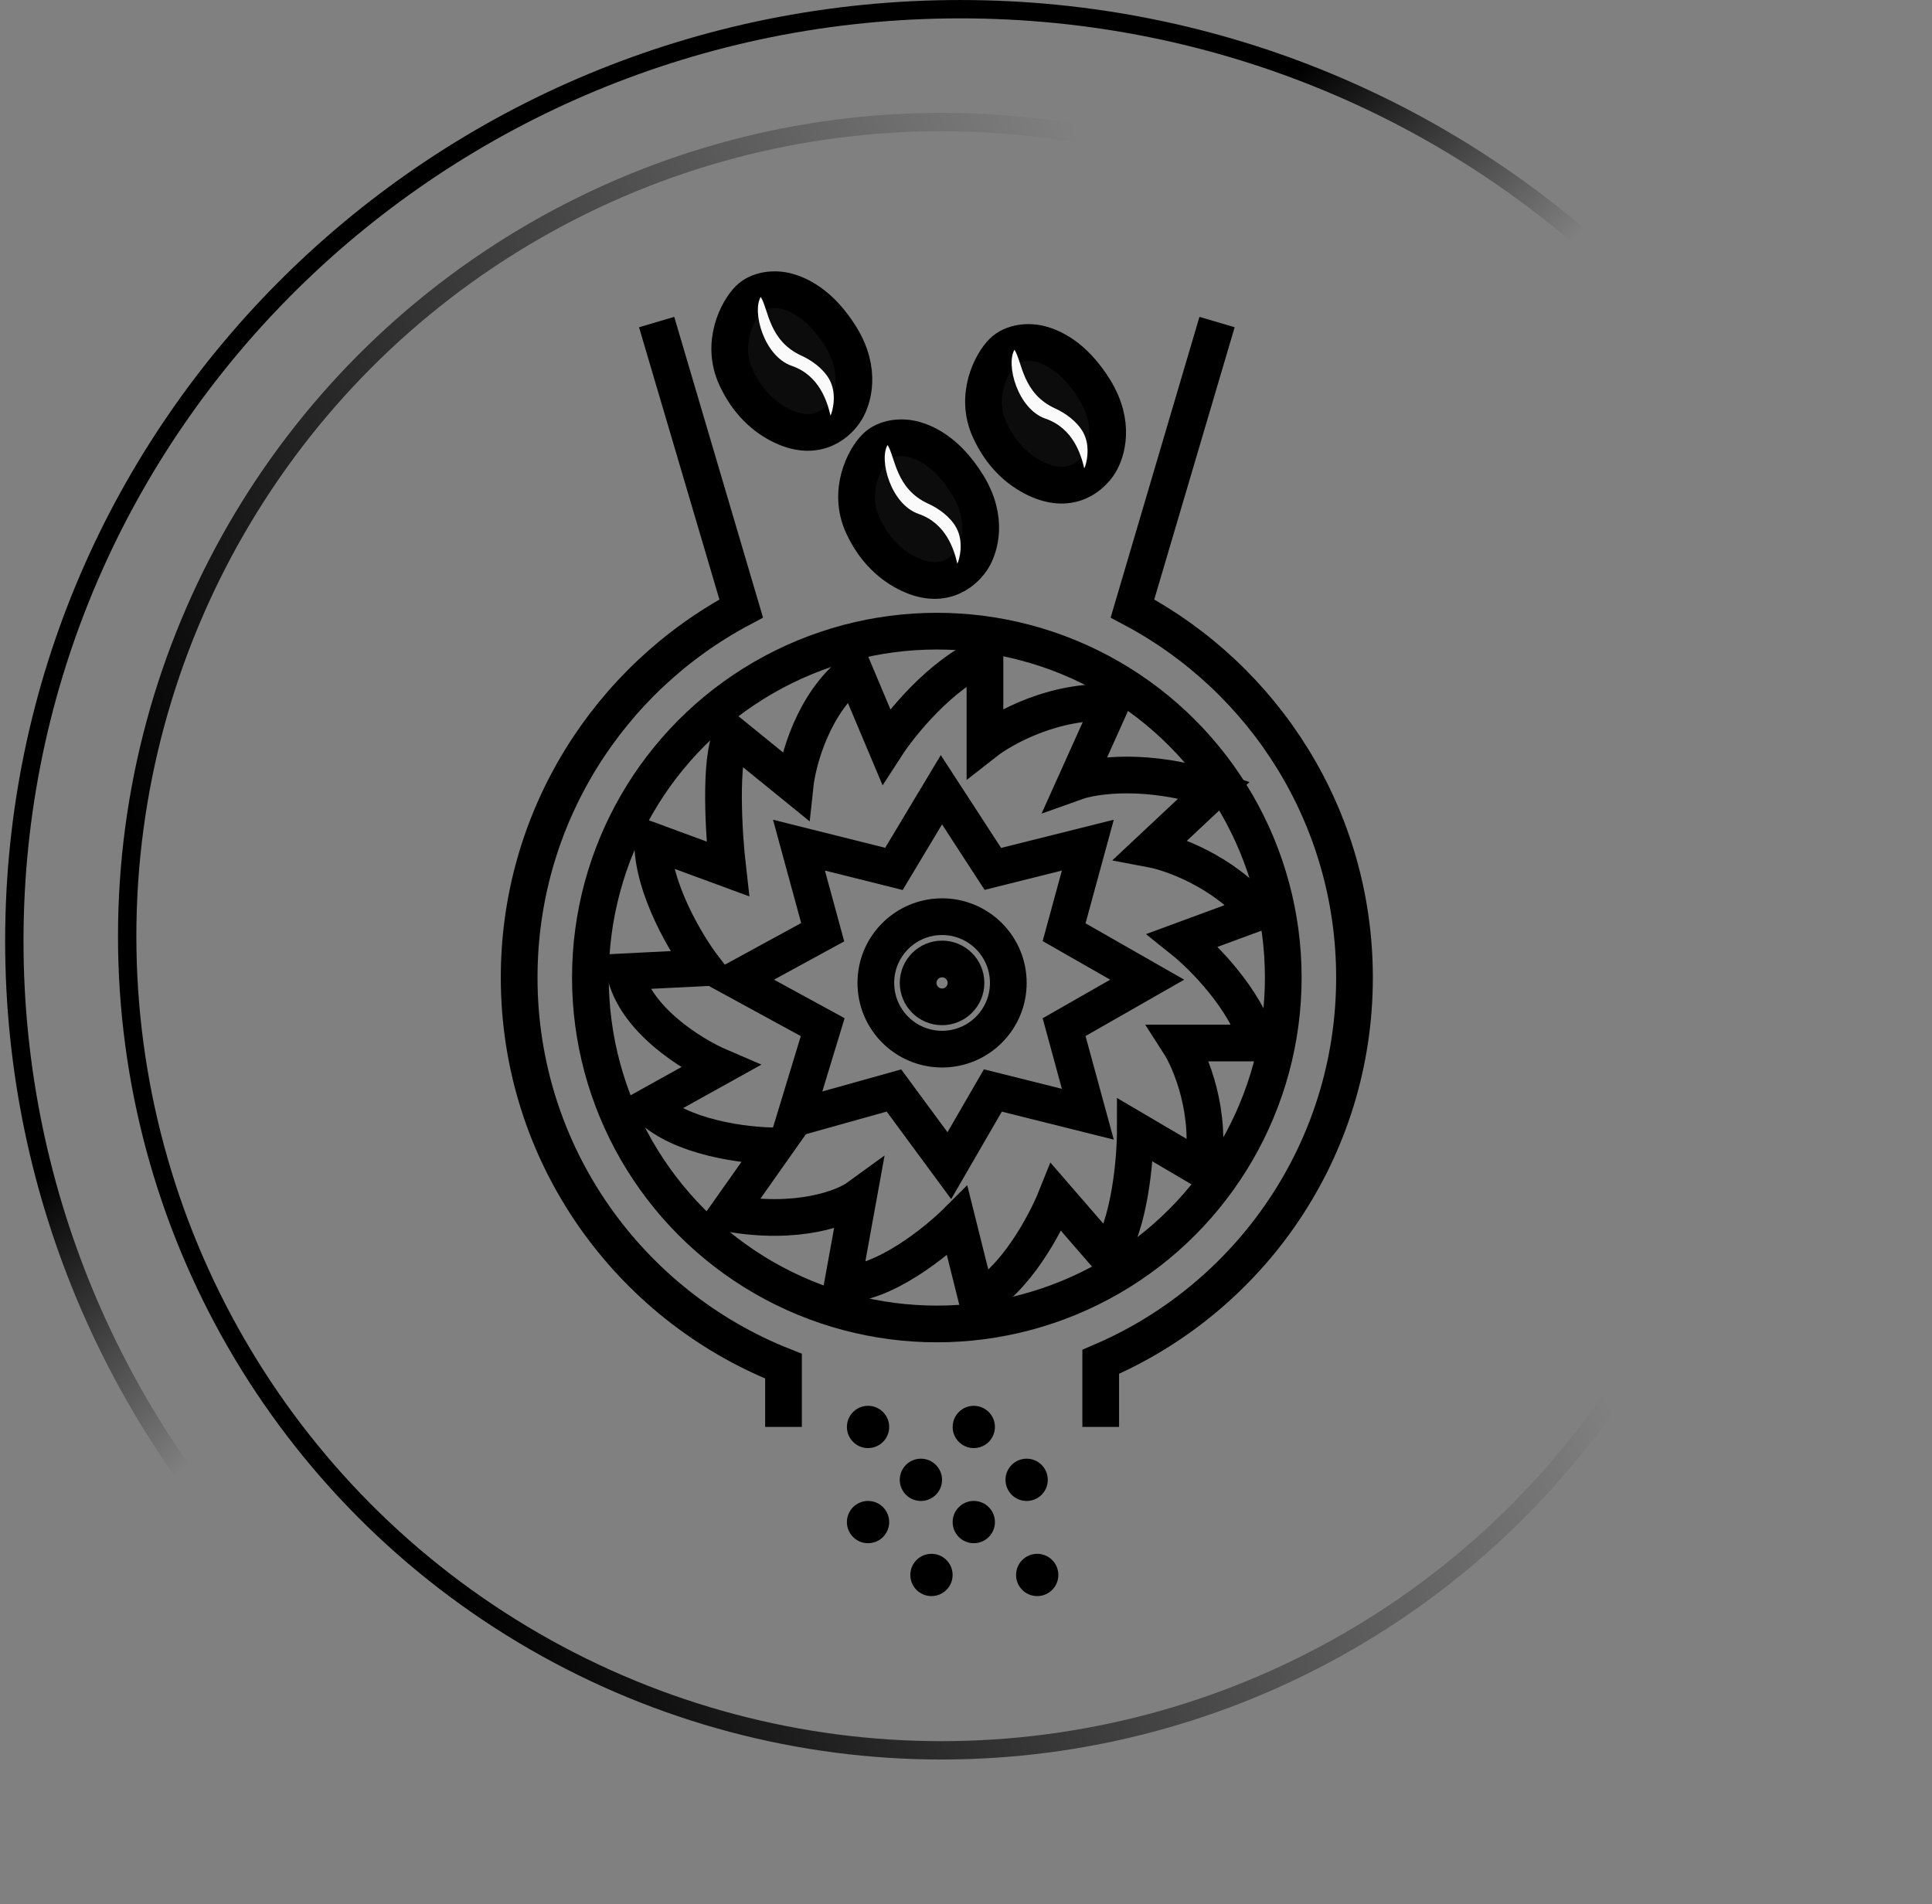 <?xml version="1.0" encoding="UTF-8"?> <svg xmlns="http://www.w3.org/2000/svg" width="70" height="69" viewBox="0 0 70 69" fill="none"><rect x="0" y="0" width="70" height="69" fill="#808080" stroke="none"/> <circle cx="34.109" cy="33.923" r="29.501" stroke="url(#paint0_linear_373_1406)" stroke-width="0.665"></circle> <path d="M69.067 34.095C69.067 52.737 53.727 67.858 34.793 67.858C15.86 67.858 0.519 52.737 0.519 34.095C0.519 15.453 15.86 0.333 34.793 0.333C53.727 0.333 69.067 15.453 69.067 34.095Z" stroke="url(#paint1_linear_373_1406)" stroke-width="0.665"></path> <path d="M23.791 11.67L26.855 22.049C22.07 24.59 18.81 29.626 18.81 35.423C18.81 41.819 22.779 47.289 28.388 49.504V51.705M44.096 11.67L41.031 22.049C45.817 24.59 49.076 29.626 49.076 35.423C49.076 41.673 45.287 47.038 39.881 49.346V51.705" stroke="black" stroke-width="1.33"></path> <circle cx="33.943" cy="35.422" r="12.552" stroke="black" stroke-width="1.33"></circle> <circle cx="34.133" cy="35.616" r="2.4" stroke="black" stroke-width="1.33"></circle> <circle cx="34.133" cy="35.616" r="0.867" stroke="black" stroke-width="1.33"></circle> <circle cx="31.451" cy="51.706" r="0.766" fill="black"></circle> <circle cx="35.282" cy="51.706" r="0.766" fill="black"></circle> <circle cx="33.366" cy="53.622" r="0.766" fill="black"></circle> <circle cx="31.451" cy="55.153" r="0.766" fill="black"></circle> <circle cx="33.749" cy="57.069" r="0.766" fill="black"></circle> <circle cx="37.197" cy="53.622" r="0.766" fill="black"></circle> <circle cx="35.282" cy="55.153" r="0.766" fill="black"></circle> <circle cx="37.58" cy="57.069" r="0.766" fill="black"></circle> <path d="M26.664 13.667C26.104 12.442 26.72 11.242 27.132 10.834C27.477 10.493 28.072 10.428 28.545 10.564C28.869 10.658 29.696 10.954 30.465 12.202C31.233 13.451 30.894 14.47 30.651 14.87C30.408 15.27 29.656 16.053 28.36 15.446C27.706 15.14 27.081 14.58 26.664 13.667Z" fill="#0C0C0C" stroke="black" stroke-width="1.33"></path> <path d="M28.685 13.256C29.695 13.605 29.974 14.564 30.09 15.058C30.154 14.952 30.345 14.283 30.05 13.751C29.818 13.333 29.37 13.039 29.045 12.891C27.848 12.348 27.846 11.207 27.563 10.759C27.242 11.289 27.676 12.906 28.685 13.256Z" fill="#FAFAFA"></path> <path d="M35.858 15.579C35.298 14.354 35.914 13.154 36.327 12.746C36.672 12.405 37.267 12.34 37.739 12.476C38.063 12.57 38.891 12.866 39.659 14.114C40.428 15.363 40.088 16.382 39.845 16.782C39.603 17.182 38.851 17.965 37.554 17.358C36.9 17.052 36.276 16.492 35.858 15.579Z" fill="#0C0C0C" stroke="black" stroke-width="1.33"></path> <path d="M37.88 15.17C38.889 15.519 39.168 16.478 39.285 16.972C39.349 16.866 39.539 16.197 39.244 15.665C39.012 15.247 38.565 14.953 38.24 14.805C37.042 14.263 37.041 13.121 36.757 12.673C36.436 13.203 36.87 14.82 37.88 15.17Z" fill="#FAFAFA"></path> <path d="M31.258 19.032C30.698 17.807 31.314 16.607 31.727 16.199C32.072 15.858 32.667 15.793 33.139 15.929C33.464 16.023 34.291 16.319 35.059 17.567C35.828 18.817 35.488 19.835 35.246 20.235C35.003 20.636 34.251 21.418 32.955 20.811C32.3 20.505 31.676 19.945 31.258 19.032Z" fill="#0C0C0C" stroke="black" stroke-width="1.33"></path> <path d="M33.281 18.621C34.291 18.97 34.57 19.929 34.686 20.423C34.751 20.317 34.941 19.648 34.646 19.117C34.414 18.698 33.967 18.404 33.641 18.256C32.444 17.714 32.442 16.572 32.159 16.124C31.838 16.654 32.272 18.272 33.281 18.621Z" fill="#FAFAFA"></path> <path d="M35.687 23.742C34.081 24.43 32.629 26.227 32.103 27.04L30.956 24.316C29.465 25.463 28.901 27.566 28.805 28.474L26.511 26.61C26.052 27.527 26.225 30.242 26.368 31.484L23.644 30.481C23.644 32.201 24.886 34.256 25.508 35.069L22.64 35.212C22.984 36.932 25.078 38.223 26.081 38.653L23.5 40.087C24.648 41.234 27.037 41.52 28.088 41.52L26.368 43.958C28.891 44.416 30.573 43.767 31.099 43.384L30.526 46.538C32.017 46.538 33.919 45.009 34.684 44.245L35.4 47.112C36.777 46.424 37.886 44.34 38.268 43.384L40.132 45.535C40.935 44.388 41.135 41.998 41.135 40.947L43.573 42.381C43.917 40.316 43.143 38.462 42.712 37.793H45.58C45.121 36.187 43.573 34.639 42.856 34.065L45.58 33.061C44.318 31.57 42.474 30.911 41.709 30.767L44.003 28.617C41.594 27.814 39.654 28.091 38.985 28.33L40.275 25.463C38.211 25.348 36.356 26.371 35.687 26.896V23.742Z" stroke="black" stroke-width="1.33"></path> <path d="M34.109 28.617L32.389 31.485L28.948 30.624L29.808 33.779L26.654 35.499L29.808 37.219L28.805 40.517L32.389 39.514L34.396 42.238L35.973 39.514L39.414 40.374L38.554 37.219L41.565 35.499L38.554 33.779L39.414 30.624L35.973 31.485L34.109 28.617Z" stroke="black" stroke-width="1.33"></path> <defs> <linearGradient id="paint0_linear_373_1406" x1="8.368" y1="38.867" x2="46.554" y2="22.842" gradientUnits="userSpaceOnUse"> <stop></stop> <stop offset="1" stop-opacity="0"></stop> </linearGradient> <linearGradient id="paint1_linear_373_1406" x1="4.933" y1="39.745" x2="12.38" y2="48.165" gradientUnits="userSpaceOnUse"> <stop></stop> <stop offset="1" stop-opacity="0"></stop> </linearGradient> </defs> </svg> 